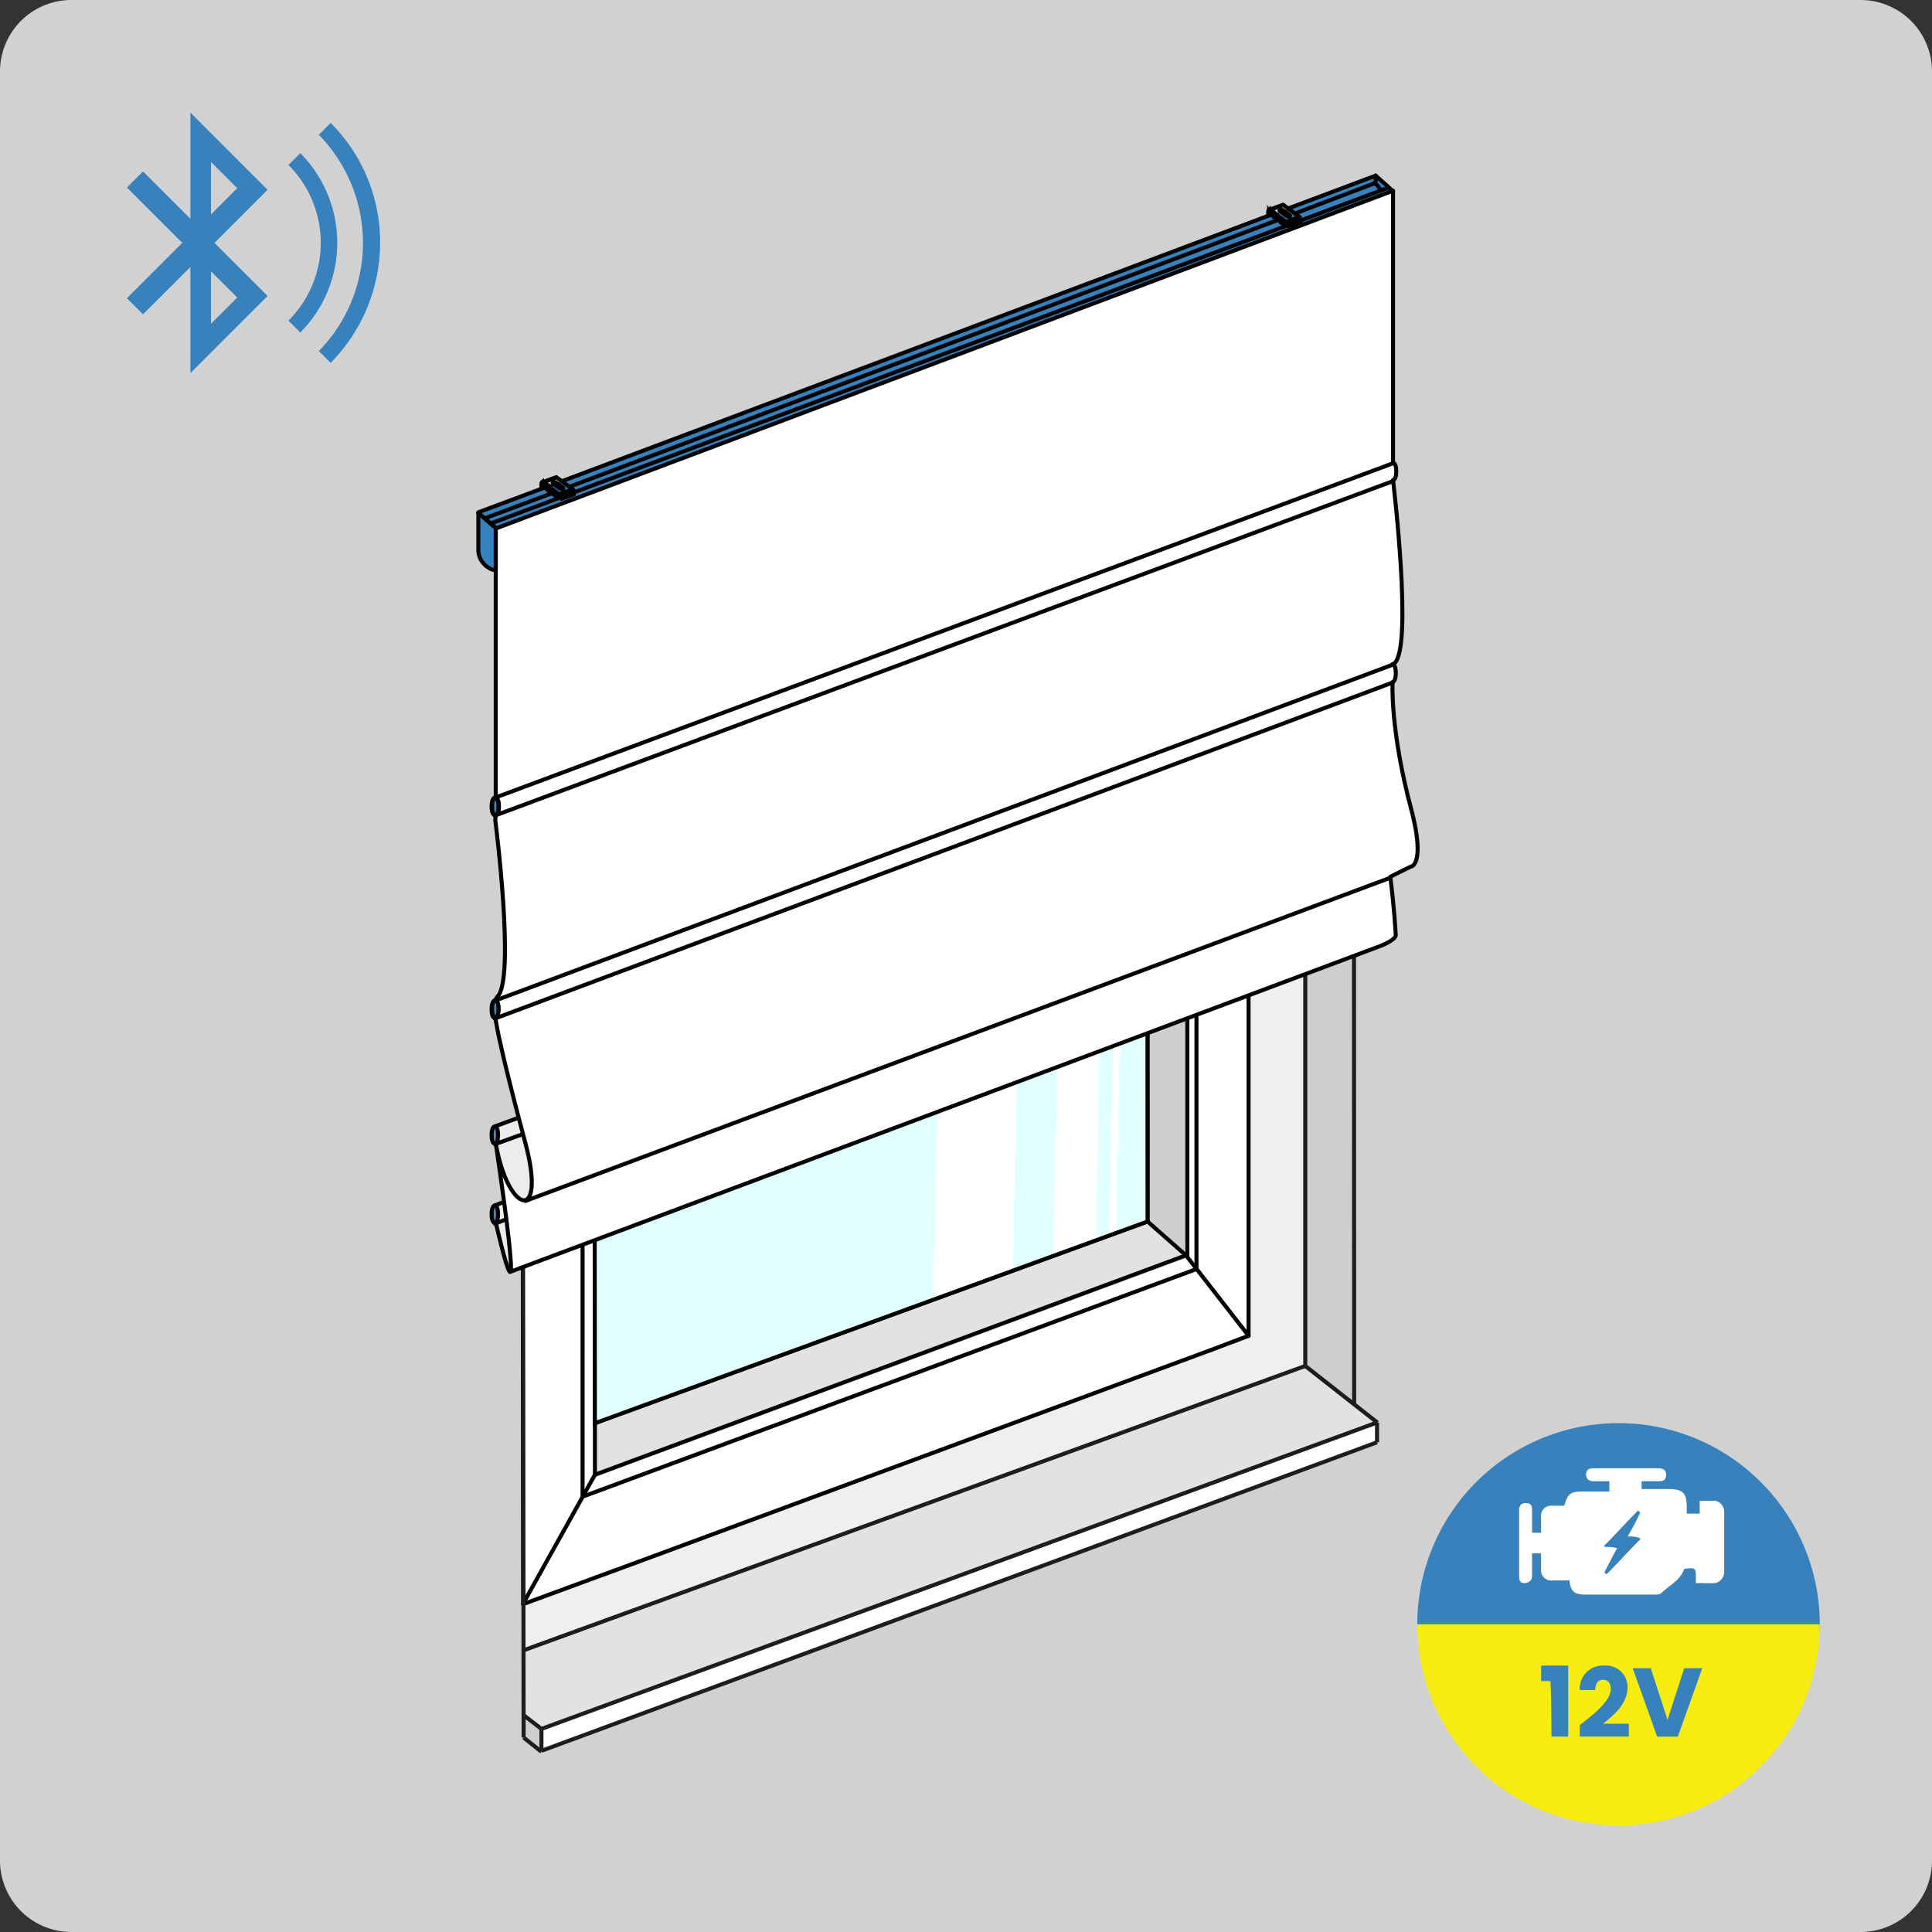 <svg xmlns="http://www.w3.org/2000/svg" xmlns:xlink="http://www.w3.org/1999/xlink" width="240" height="240" viewBox="0 0 240 240">
  <rect x="0" y="0" width="240" height="240" fill="#333333" stroke="none"/>
  <defs>
    <clipPath id="clip-path">
      <rect id="Rechteck_20300" data-name="Rechteck 20300" width="240" height="240" transform="translate(473 3359)" fill="#fff" stroke="#707070" stroke-width="1"/>
    </clipPath>
    <linearGradient id="linear-gradient" x1="33.921" y1="-7.866" x2="33.478" y2="-7.211" gradientUnits="objectBoundingBox">
      <stop offset="0" stop-color="#d6ffff"/>
      <stop offset="0.517" stop-color="#fff"/>
      <stop offset="1" stop-color="#e1ffff"/>
    </linearGradient>
    <clipPath id="clip-path-2">
      <path id="Pfad_49455" data-name="Pfad 49455" d="M142.555,151.74,73.9,176.8,73.79,74.684,142.5,49.87Z"/>
    </clipPath>
    <clipPath id="clip-path-3">
      <path id="Pfad_49452" data-name="Pfad 49452" d="M131.8,116.379l5.085-3.543-.722,41.45-5.445,4.1Z"/>
    </clipPath>
    <linearGradient id="linear-gradient-2" x1="-28.936" y1="-6.551" x2="-28.934" y2="-6.551" gradientUnits="objectBoundingBox">
      <stop offset="0" stop-color="#d6ffff"/>
      <stop offset="1" stop-color="#fff"/>
    </linearGradient>
    <clipPath id="clip-path-4">
      <path id="Pfad_49453" data-name="Pfad 49453" d="M116.758,126.717l9.749-6.707-.722,41.45-10.109,7.267Z"/>
    </clipPath>
    <linearGradient id="linear-gradient-3" x1="-23.806" y1="-6.262" x2="-23.805" y2="-6.262" xlink:href="#linear-gradient-2"/>
    <clipPath id="clip-path-5">
      <path id="Pfad_49454" data-name="Pfad 49454" d="M139.46,111.13l-.794,41.716-.889.652.885-41.846Z"/>
    </clipPath>
    <linearGradient id="linear-gradient-4" x1="-35.759" y1="-7.016" x2="-35.756" y2="-7.016" gradientUnits="objectBoundingBox">
      <stop offset="0" stop-color="#d6ffff"/>
      <stop offset="0.517" stop-color="#fff"/>
      <stop offset="1" stop-color="#fff"/>
    </linearGradient>
    <clipPath id="clip-path-6">
      <rect id="Rechteck_20341" data-name="Rechteck 20341" width="40.02" height="37.638" transform="translate(0 0)" fill="none"/>
    </clipPath>
  </defs>
  <g id="Gruppe_23777" data-name="Gruppe 23777" transform="translate(-473 -3359)">
    <g id="Gruppe_maskieren_5770" data-name="Gruppe maskieren 5770" clip-path="url(#clip-path)">
      <g id="Modell_raffrollo_classic_motor" transform="translate(473 3359)">
        <g id="Ebene_3">
          <path id="Pfad_49435" data-name="Pfad 49435" d="M231.123,240H8.877A8.878,8.878,0,0,1,0,231.123V8.877A8.877,8.877,0,0,1,8.877,0H231.122A8.878,8.878,0,0,1,240,8.877V231.122A8.878,8.878,0,0,1,231.123,240Z" fill="#d1d1d1"/>
        </g>
        <g id="Ebene_2">
          <path id="Pfad_49436" data-name="Pfad 49436" d="M59.424,63.64,170.89,21.881l2.158,1.874L61.582,65.718v5.111s-1.649-.017-2.212-2.226Z" fill="#3781bd"/>
          <path id="Pfad_49437" data-name="Pfad 49437" d="M73.932,183.47l73.5-27.223V126.612l7.917-2.78-.317,42.4L65.027,199.521l-.113-42.145,9.018-3.313Z" fill="#fff"/>
          <path id="Pfad_49438" data-name="Pfad 49438" d="M142.555,151.74l4.88,4.507-73.5,27.223L73.9,176.8Z" fill="#e2e2e2"/>
          <path id="Pfad_49439" data-name="Pfad 49439" d="M65.027,199.521l90.008-33.293V123.973l7.033-2.726v48.725L65.141,205.228Z" fill="#efefef"/>
          <path id="Pfad_49440" data-name="Pfad 49440" d="M162.068,169.972l6.012,4.748V119.032l-6.012,2.215Z" fill="#cecece"/>
          <path id="Pfad_49441" data-name="Pfad 49441" d="M65.084,213.44v2.641l2.212,1.645V215Z" fill="#cecece"/>
          <path id="Pfad_49442" data-name="Pfad 49442" d="M67.3,217.726l103.676-38.283V177L67.3,215Z" fill="#fff"/>
          <path id="Pfad_49443" data-name="Pfad 49443" d="M65.141,205.228l-.057,8.212L67.3,215l103.676-38-8.9-7.032Z" fill="#e2e2e2"/>
          <path id="Pfad_49444" data-name="Pfad 49444" d="M142.555,151.74l4.88,4.507V126.7l-4.893,1.651Z" fill="#cecece"/>
        </g>
        <g id="Ebene_1">
          <g id="Gruppe_23776" data-name="Gruppe 23776">
            <g id="Gruppe_23751" data-name="Gruppe 23751">
              <path id="Pfad_49445" data-name="Pfad 49445" d="M68.169,128.856v-1.363a1.339,1.339,0,0,0-.4-1.136c-.227-.227-.511-.852-.965-.681a7.683,7.683,0,0,0-2.215.681c-1.192.511-1.136,1.136-1.136,1.59V133a1.731,1.731,0,0,0,.738,1.59l.17.17a.838.838,0,0,0,1.022.17c.454-.114,1.76-.568,1.76-.568" fill="#fff" stroke="#181717" stroke-linecap="round" stroke-linejoin="round" stroke-width="0.5"/>
              <path id="Pfad_49446" data-name="Pfad 49446" d="M68,126.7a.867.867,0,0,0-.681-.227c-.4.057-1.7.568-2.215.681a1.312,1.312,0,0,0-1.022,1.306v5.565c0,.568.227.738.227.738" fill="none" stroke="#181717" stroke-linecap="round" stroke-linejoin="round" stroke-width="0.5"/>
              <line id="Linie_17323" data-name="Linie 17323" x2="0.568" y2="0.625" transform="translate(64.194 126.698)" fill="none" stroke="#181717" stroke-linecap="round" stroke-linejoin="round" stroke-width="0.5"/>
              <line id="Linie_17324" data-name="Linie 17324" x2="0.625" y2="0.681" transform="translate(63.456 127.55)" fill="none" stroke="#181717" stroke-linecap="round" stroke-linejoin="round" stroke-width="0.5"/>
              <path id="Pfad_49447" data-name="Pfad 49447" d="M65.1,131.979s.057-1.306.057-2.612,1.476-1.931,1.987-1.59.909.568,1.76,2.555a16.846,16.846,0,0,1,1.079,7.1,39.726,39.726,0,0,1-.227,4.372c-.284,1.987-.4,2.782-1.079,3.01-.625.227-1.987.738-1.76-.341a30.55,30.55,0,0,0,.568-6.587c-.057-2.9-.17-4.145-.511-4.429C66.579,133.228,65.159,132.433,65.1,131.979Z" fill="#fff" stroke="#181717" stroke-linecap="round" stroke-linejoin="round" stroke-width="0.5"/>
              <path id="Pfad_49448" data-name="Pfad 49448" d="M68.964,130.5s-.681-.909-1.306-.114c-.341.511-.114,1.363.057,3.918a43.246,43.246,0,0,1,0,6.644,12.03,12.03,0,0,1-.852,3.748" fill="none" stroke="#181717" stroke-linecap="round" stroke-linejoin="round" stroke-width="0.5"/>
            </g>
            <line id="Linie_17325" data-name="Linie 17325" x2="2.214" y2="1.704" transform="translate(65.046 213.066)" fill="none" stroke="#1d1d1b" stroke-width="0.5"/>
            <line id="Linie_17326" data-name="Linie 17326" x2="2.214" y2="1.761" transform="translate(65.046 215.848)" fill="none" stroke="#1d1d1b" stroke-width="0.5"/>
            <line id="Linie_17327" data-name="Linie 17327" y2="2.725" transform="translate(67.26 214.77)" fill="none" stroke="#1d1d1b" stroke-width="0.5"/>
            <g id="Gruppe_23761" data-name="Gruppe 23761">
              <g id="Gruppe_23752" data-name="Gruppe 23752">
                <line id="Linie_17328" data-name="Linie 17328" x2="9.029" y2="8.745" transform="translate(64.875 88.994)" fill="none" stroke="#020202" stroke-linecap="round" stroke-linejoin="round" stroke-width="0.5"/>
                <line id="Linie_17329" data-name="Linie 17329" x1="10.391" y2="3.861" transform="translate(64.989 85.133)" fill="none" stroke="#020202" stroke-linecap="round" stroke-linejoin="round" stroke-width="0.5"/>
                <line id="Linie_17330" data-name="Linie 17330" x1="73.137" y2="26.915" transform="translate(75.38 58.217)" fill="none" stroke="#020202" stroke-linecap="round" stroke-linejoin="round" stroke-width="0.5"/>
                <line id="Linie_17331" data-name="Linie 17331" x1="76.26" y2="28.108" transform="translate(72.37 68.154)" fill="none" stroke="#020202" stroke-linecap="round" stroke-linejoin="round" stroke-width="0.5"/>
                <line id="Linie_17332" data-name="Linie 17332" x1="73.591" y2="27.199" transform="translate(73.904 70.539)" fill="none" stroke="#020202" stroke-linecap="round" stroke-linejoin="round" stroke-width="0.5"/>
                <path id="Pfad_49449" data-name="Pfad 49449" d="M147.382,57.252l6.473-2.328,1.249.909-6.587,2.385" fill="none" stroke="#020202" stroke-linecap="round" stroke-linejoin="round" stroke-width="0.5"/>
                <line id="Linie_17333" data-name="Linie 17333" y1="29.641" x2="82.507" transform="translate(64.875 57.252)" fill="none" stroke="#020202" stroke-linecap="round" stroke-linejoin="round" stroke-width="0.5"/>
                <line id="Linie_17334" data-name="Linie 17334" x2="0.114" y2="110.274" transform="translate(64.875 88.994)" fill="none" stroke="#020202" stroke-linecap="round" stroke-linejoin="round" stroke-width="0.5"/>
                <line id="Linie_17335" data-name="Linie 17335" y1="15.899" x2="8.858" transform="translate(65.046 183.198)" fill="none" stroke="#020202" stroke-linecap="round" stroke-linejoin="round" stroke-width="0.5"/>
                <line id="Linie_17336" data-name="Linie 17336" y2="85.459" transform="translate(73.904 97.739)" fill="none" stroke="#020202" stroke-linecap="round" stroke-linejoin="round" stroke-width="0.5"/>
                <line id="Linie_17337" data-name="Linie 17337" y2="89.662" transform="translate(72.37 96.262)" fill="none" stroke="#020202" stroke-linecap="round" stroke-linejoin="round" stroke-width="0.5"/>
                <line id="Linie_17338" data-name="Linie 17338" y1="1.76" x2="4.656" transform="translate(150.448 165.936)" fill="none" stroke="#020202" stroke-linecap="round" stroke-linejoin="round" stroke-width="0.5"/>
                <line id="Linie_17339" data-name="Linie 17339" y1="26.291" x2="71.093" transform="translate(79.355 167.696)" fill="none" stroke="#020202" stroke-linecap="round" stroke-linejoin="round" stroke-width="0.5"/>
                <line id="Linie_17340" data-name="Linie 17340" y1="5.281" x2="14.366" transform="translate(64.989 193.987)" fill="none" stroke="#020202" stroke-linecap="round" stroke-linejoin="round" stroke-width="0.5"/>
                <line id="Linie_17341" data-name="Linie 17341" y1="24.985" x2="68.538" transform="translate(74.017 151.74)" fill="none" stroke="#020202" stroke-linecap="round" stroke-linejoin="round" stroke-width="0.5"/>
                <line id="Linie_17342" data-name="Linie 17342" y1="27.256" x2="73.421" transform="translate(73.904 155.942)" fill="none" stroke="#020202" stroke-linecap="round" stroke-linejoin="round" stroke-width="0.5"/>
                <line id="Linie_17343" data-name="Linie 17343" y1="28.279" x2="76.26" transform="translate(72.37 157.645)" fill="none" stroke="#020202" stroke-linecap="round" stroke-linejoin="round" stroke-width="0.5"/>
                <path id="Pfad_49450" data-name="Pfad 49450" d="M155.1,165.936V55.832l-7.609,14.707" fill="none" stroke="#020202" stroke-linecap="round" stroke-linejoin="round" stroke-width="0.5"/>
                <line id="Linie_17344" data-name="Linie 17344" x2="4.77" y2="4.202" transform="translate(142.555 151.74)" fill="none" stroke="#020202" stroke-linecap="round" stroke-linejoin="round" stroke-width="0.5"/>
                <line id="Linie_17345" data-name="Linie 17345" y2="79.384" transform="translate(142.555 72.356)" fill="none" stroke="#020202" stroke-linecap="round" stroke-linejoin="round" stroke-width="0.5"/>
                <line id="Linie_17346" data-name="Linie 17346" y1="32.594" transform="translate(148.631 68.154)" fill="none" stroke="#020202" stroke-linecap="round" stroke-linejoin="round" stroke-width="0.5"/>
                <line id="Linie_17347" data-name="Linie 17347" y1="85.403" transform="translate(147.495 70.539)" fill="none" stroke="#020202" stroke-linecap="round" stroke-linejoin="round" stroke-width="0.5"/>
                <line id="Linie_17348" data-name="Linie 17348" y1="56.897" transform="translate(148.631 100.748)" fill="none" stroke="#020202" stroke-linecap="round" stroke-linejoin="round" stroke-width="0.5"/>
                <line id="Linie_17349" data-name="Linie 17349" x1="7.779" y1="9.994" transform="translate(147.325 155.942)" fill="none" stroke="#020202" stroke-linecap="round" stroke-linejoin="round" stroke-width="0.5"/>
              </g>
              <g id="Gruppe_23760" data-name="Gruppe 23760">
                <path id="Pfad_49451" data-name="Pfad 49451" d="M142.555,151.74,73.9,176.8,73.79,74.684,142.5,49.87Z" fill="url(#linear-gradient)"/>
                <g id="Gruppe_23759" data-name="Gruppe 23759" clip-path="url(#clip-path-2)">
                  <g id="Gruppe_23754" data-name="Gruppe 23754">
                    <g id="Gruppe_23753" data-name="Gruppe 23753" clip-path="url(#clip-path-3)">
                      <path id="Rechteck_18033_00000040535041741187476340000011124929386754078902_" d="M120.078,117.174l16.806-4.338,10.639,41.215-16.806,4.338Z" fill="url(#linear-gradient-2)"/>
                    </g>
                  </g>
                  <g id="Gruppe_23756" data-name="Gruppe 23756">
                    <g id="Gruppe_23755" data-name="Gruppe 23755" clip-path="url(#clip-path-4)">
                      <path id="Rechteck_18034_00000122715761648227667550000017390443400378430853_" d="M104.563,125.674l21.944-5.664,11.114,43.053-21.945,5.664Z" fill="url(#linear-gradient-3)"/>
                    </g>
                  </g>
                  <g id="Gruppe_23758" data-name="Gruppe 23758">
                    <g id="Gruppe_23757" data-name="Gruppe 23757" clip-path="url(#clip-path-5)">
                      <path id="Rechteck_18035_00000005976550627444165890000013546818617515052470_" d="M127.628,114.184l11.832-3.054,10.148,39.314L137.777,153.5Z" fill="url(#linear-gradient-4)"/>
                    </g>
                  </g>
                </g>
                <path id="Pfad_49456" data-name="Pfad 49456" d="M142.555,151.74,73.9,176.8,73.79,74.684,142.5,49.87Z" fill="none" stroke="#000" stroke-width="0.5"/>
              </g>
              <line id="Linie_17350" data-name="Linie 17350" y1="35.32" x2="97.1" transform="translate(65.046 169.683)" fill="none" stroke="#1d1d1b" stroke-width="0.5"/>
              <line id="Linie_17351" data-name="Linie 17351" y1="38.329" x2="103.8" transform="translate(67.26 179.166)" fill="none" stroke="#1d1d1b" stroke-width="0.5"/>
              <line id="Linie_17352" data-name="Linie 17352" y1="38.045" x2="103.744" transform="translate(67.26 176.725)" fill="none" stroke="#1d1d1b" stroke-width="0.5"/>
              <line id="Linie_17353" data-name="Linie 17353" x2="8.972" y2="7.042" transform="translate(162.145 169.683)" fill="none" stroke="#1d1d1b" stroke-width="0.5"/>
              <line id="Linie_17354" data-name="Linie 17354" x2="0.17" y2="135.826" transform="translate(64.875 80.022)" fill="none" stroke="#1d1d1b" stroke-width="0.5"/>
              <line id="Linie_17355" data-name="Linie 17355" y2="125.946" transform="translate(162.145 43.737)" fill="none" stroke="#1d1d1b" stroke-width="0.5"/>
              <line id="Linie_17356" data-name="Linie 17356" x1="0.057" y1="132.987" transform="translate(168.164 41.466)" fill="none" stroke="#1d1d1b" stroke-width="0.5"/>
              <line id="Linie_17357" data-name="Linie 17357" y2="2.441" transform="translate(171.06 176.725)" fill="none" stroke="#1d1d1b" stroke-width="0.5"/>
            </g>
            <path id="Pfad_49457" data-name="Pfad 49457" d="M61.468,151.967l1.249-.625s.738,7.041.568,6.814C63.058,157.872,61.468,151.967,61.468,151.967Z" fill="#ececed"/>
            <path id="Pfad_49458" data-name="Pfad 49458" d="M61.638,139.929l2.612-1.022.454,1.59s2.215,7.609.511,8.688c-2.442.909-3.8-7.041-3.8-7.041a1.6,1.6,0,0,0,0-2.215" fill="#ececed"/>
            <path id="Pfad_49459" data-name="Pfad 49459" d="M61.468,149.752a7.936,7.936,0,0,1,.4,1.079c.114.454-.4,1.079-.4,1.079l1.42-.454-.4-2.158Z" fill="#ececed"/>
            <path id="Pfad_49460" data-name="Pfad 49460" d="M61.582,151.853c4.259,18.228,0-9.824,0-9.824,1.533,8.858,6.36,9.994,3.691,0S61.922,128.572,61.809,128s-.284-1.59-.284-1.59.4,0,.4-1.079-.4-1.079-.4-1.079l.227-.4c2.328-2.044-.227-21.975-.227-21.975l.057-.625s.4,0,.4-1.079-.4-1.079-.4-1.079V65.656L173.048,23.693V57.479h0s.4,0,.4,1.079-.4,1.079-.4,1.079,2.5,20.726.17,22.77l-.227.114s.4,0,.4,1.079-.4,1.136-.4,1.136-.341,5.849,2.328,15.843c1.249,4.713.852,6.928-.114,7.1,0,0-2.215,1.079-2.5,1.249.511,3.861.681,7.268.681,7.268-.114.625-1.76,1.249-1.874,1.306L63.4,157.986" fill="#fff" stroke="#020303" stroke-linecap="round" stroke-linejoin="round" stroke-width="0.5"/>
            <path id="Pfad_49461" data-name="Pfad 49461" d="M61.468,99.1s-.4,0-.4,1.079.4,1.079.4,1.079" fill="none" stroke="#020303" stroke-linecap="round" stroke-linejoin="round" stroke-width="0.5"/>
            <path id="Pfad_49462" data-name="Pfad 49462" d="M61.468,124.313s-.4,0-.4,1.079.4,1.079.4,1.079" fill="none" stroke="#020303" stroke-linecap="round" stroke-linejoin="round" stroke-width="0.5"/>
            <g id="Gruppe_23762" data-name="Gruppe 23762">
              <path id="Pfad_49463" data-name="Pfad 49463" d="M61.468,139.929s.4,0,.4,1.079-.4,1.079-.4,1.079" fill="#3781bd" stroke="#020303" stroke-linecap="round" stroke-linejoin="round" stroke-width="0.5"/>
              <path id="Pfad_49464" data-name="Pfad 49464" d="M61.468,139.929s-.4,0-.4,1.079.4,1.079.4,1.079" fill="#3781bd" stroke="#020303" stroke-linecap="round" stroke-linejoin="round" stroke-width="0.5"/>
            </g>
            <g id="Gruppe_23763" data-name="Gruppe 23763">
              <path id="Pfad_49465" data-name="Pfad 49465" d="M61.525,124.257s.4,0,.4,1.079-.4,1.079-.4,1.079" fill="#3781bd" stroke="#020303" stroke-linecap="round" stroke-linejoin="round" stroke-width="0.5"/>
              <path id="Pfad_49466" data-name="Pfad 49466" d="M61.525,124.257s-.4,0-.4,1.079.4,1.079.4,1.079" fill="#3781bd" stroke="#020303" stroke-linecap="round" stroke-linejoin="round" stroke-width="0.5"/>
            </g>
            <g id="Gruppe_23764" data-name="Gruppe 23764">
              <path id="Pfad_49467" data-name="Pfad 49467" d="M61.525,99.1s.4,0,.4,1.079-.4,1.079-.4,1.079" fill="#3781bd" stroke="#020303" stroke-linecap="round" stroke-linejoin="round" stroke-width="0.5"/>
              <path id="Pfad_49468" data-name="Pfad 49468" d="M61.525,99.1s-.4,0-.4,1.079.4,1.079.4,1.079" fill="#3781bd" stroke="#020303" stroke-linecap="round" stroke-linejoin="round" stroke-width="0.5"/>
            </g>
            <g id="Gruppe_23765" data-name="Gruppe 23765">
              <path id="Pfad_49469" data-name="Pfad 49469" d="M61.468,149.752s.4,0,.4,1.079-.4,1.079-.4,1.079" fill="#3781bd" stroke="#020303" stroke-linecap="round" stroke-linejoin="round" stroke-width="0.5"/>
              <path id="Pfad_49470" data-name="Pfad 49470" d="M61.468,149.752s-.4,0-.4,1.079.4,1.079.4,1.079" fill="#3781bd" stroke="#020303" stroke-linecap="round" stroke-linejoin="round" stroke-width="0.5"/>
            </g>
            <line id="Linie_17358" data-name="Linie 17358" y1="41.509" x2="111.466" transform="translate(61.468 57.593)" fill="none" stroke="#020303" stroke-linecap="round" stroke-linejoin="round" stroke-width="0.5"/>
            <line id="Linie_17359" data-name="Linie 17359" y1="4.088" x2="10.902" transform="translate(159.988 21.819)" fill="none" stroke="#020303" stroke-linecap="round" stroke-linejoin="round" stroke-width="0.5"/>
            <line id="Linie_17360" data-name="Linie 17360" y1="33.048" x2="87.958" transform="translate(69.872 26.702)" fill="none" stroke="#020303" stroke-linecap="round" stroke-linejoin="round" stroke-width="0.5"/>
            <line id="Linie_17361" data-name="Linie 17361" y1="3.151" x2="8.461" transform="translate(59.424 60.488)" fill="none" stroke="#020303" stroke-linecap="round" stroke-linejoin="round" stroke-width="0.5"/>
            <line id="Linie_17362" data-name="Linie 17362" y1="41.509" x2="111.466" transform="translate(61.468 59.807)" fill="none" stroke="#020303" stroke-linecap="round" stroke-linejoin="round" stroke-width="0.5"/>
            <line id="Linie_17363" data-name="Linie 17363" y1="41.736" x2="111.523" transform="translate(61.468 84.792)" fill="none" stroke="#020303" stroke-linecap="round" stroke-linejoin="round" stroke-width="0.5"/>
            <line id="Linie_17364" data-name="Linie 17364" y1="40.146" x2="107.434" transform="translate(65.273 109.039)" fill="none" stroke="#020303" stroke-linecap="round" stroke-linejoin="round" stroke-width="0.5"/>
            <line id="Linie_17365" data-name="Linie 17365" y1="0.511" x2="1.306" transform="translate(61.468 151.513)" fill="none" stroke="#020303" stroke-linecap="round" stroke-linejoin="round" stroke-width="0.5"/>
            <line id="Linie_17366" data-name="Linie 17366" y1="0.397" x2="1.022" transform="translate(61.468 149.355)" fill="none" stroke="#020303" stroke-linecap="round" stroke-linejoin="round" stroke-width="0.5"/>
            <line id="Linie_17367" data-name="Linie 17367" x2="2.158" y2="1.931" transform="translate(170.89 21.819)" fill="none" stroke="#020303" stroke-linecap="round" stroke-linejoin="round" stroke-width="0.5"/>
            <line id="Linie_17368" data-name="Linie 17368" y1="1.022" x2="2.782" transform="translate(61.468 138.907)" fill="none" stroke="#000" stroke-width="0.5"/>
            <line id="Linie_17369" data-name="Linie 17369" y1="1.192" x2="3.293" transform="translate(61.468 140.951)" fill="none" stroke="#000" stroke-width="0.5"/>
            <g id="Gruppe_23766" data-name="Gruppe 23766">
              <path id="Pfad_49471" data-name="Pfad 49471" d="M59.424,68.5v-4.77L61.582,65.6V70.71s-.227.341-1.192-.4a2.639,2.639,0,0,1-.965-1.817" fill="#3781bd" stroke="#020303" stroke-linecap="round" stroke-linejoin="round" stroke-width="0.5"/>
            </g>
            <line id="Linie_17370" data-name="Linie 17370" y1="41.736" x2="111.523" transform="translate(61.468 82.577)" fill="none" stroke="#020303" stroke-linecap="round" stroke-linejoin="round" stroke-width="0.5"/>
            <g id="Gruppe_23767" data-name="Gruppe 23767">
              <line id="Linie_17371" data-name="Linie 17371" y1="3.691" x2="9.71" transform="translate(160.839 22.841)" fill="none" stroke="#020303" stroke-linecap="round" stroke-linejoin="round" stroke-width="0.5"/>
              <line id="Linie_17372" data-name="Linie 17372" y1="33.105" x2="87.901" transform="translate(70.837 27.327)" fill="none" stroke="#020303" stroke-linecap="round" stroke-linejoin="round" stroke-width="0.5"/>
              <line id="Linie_17373" data-name="Linie 17373" y1="3.123" x2="8.347" transform="translate(60.332 61.227)" fill="none" stroke="#020303" stroke-linecap="round" stroke-linejoin="round" stroke-width="0.5"/>
              <line id="Linie_17374" data-name="Linie 17374" y1="41.679" x2="111.409" transform="translate(60.957 23.352)" fill="none" stroke="#020303" stroke-linecap="round" stroke-linejoin="round" stroke-width="0.5"/>
              <path id="Pfad_49472" data-name="Pfad 49472" d="M170.549,22.841s.114-.227.511.17a1.949,1.949,0,0,1,.454.681" fill="none" stroke="#020303" stroke-linecap="round" stroke-linejoin="round" stroke-width="0.5"/>
            </g>
            <line id="Linie_17375" data-name="Linie 17375" y2="1.022" transform="translate(170.89 21.819)" fill="none" stroke="#020303" stroke-linecap="round" stroke-linejoin="round" stroke-width="0.5"/>
            <line id="Linie_17376" data-name="Linie 17376" x2="2.158" y2="1.817" transform="translate(59.424 63.725)" fill="none" stroke="#020303" stroke-linecap="round" stroke-linejoin="round" stroke-width="0.5"/>
            <g id="Gruppe_23771" data-name="Gruppe 23771">
              <path id="Pfad_49473" data-name="Pfad 49473" d="M71.121,60.772s.114.057.114.114" fill="none" stroke="#000" stroke-width="0.5"/>
              <path id="Pfad_49474" data-name="Pfad 49474" d="M71.235,60.886s.114.341.227.341" fill="none" stroke="#000" stroke-width="0.5"/>
              <g id="Gruppe_23770" data-name="Gruppe 23770">
                <line id="Linie_17377" data-name="Linie 17377" x2="1.533" y2="1.136" transform="translate(67.771 60.488)" fill="none" stroke="#000" stroke-width="0.5"/>
                <line id="Linie_17378" data-name="Linie 17378" x2="1.59" y2="1.136" transform="translate(67.885 60.261)" fill="none" stroke="#000" stroke-width="0.5"/>
                <line id="Linie_17379" data-name="Linie 17379" x2="0.398" y2="0.284" transform="translate(67.43 60.034)" fill="none" stroke="#000" stroke-width="0.5"/>
                <line id="Linie_17380" data-name="Linie 17380" y1="0.625" x2="1.647" transform="translate(69.702 61.17)" fill="none" stroke="#000" stroke-width="0.5"/>
                <line id="Linie_17381" data-name="Linie 17381" y1="0.625" x2="1.704" transform="translate(69.531 60.943)" fill="none" stroke="#000" stroke-width="0.5"/>
                <line id="Linie_17382" data-name="Linie 17382" y1="0.625" x2="1.704" transform="translate(69.418 60.772)" fill="none" stroke="#000" stroke-width="0.5"/>
                <line id="Linie_17383" data-name="Linie 17383" y1="0.625" x2="1.704" transform="translate(69.758 61.34)" fill="none" stroke="#000" stroke-width="0.5"/>
                <line id="Linie_17384" data-name="Linie 17384" y1="0.625" x2="1.704" transform="translate(69.758 61.227)" fill="none" stroke="#000" stroke-width="0.5"/>
                <path id="Pfad_49475" data-name="Pfad 49475" d="M69.3,61.851h0l.057-.114v-.17c0-.114.057-.114.057-.114V61.34" fill="none" stroke="#000" stroke-width="0.5"/>
                <path id="Pfad_49476" data-name="Pfad 49476" d="M69.418,61.4a.246.246,0,0,0-.114.227v.17l-.057.057" fill="none" stroke="#000" stroke-width="0.5"/>
                <path id="Pfad_49477" data-name="Pfad 49477" d="M69.475,61.4s.114.057.114.114h-.057a.176.176,0,0,0-.057-.114" fill="none" stroke="#000" stroke-width="0.5"/>
                <path id="Pfad_49478" data-name="Pfad 49478" d="M69.588,61.511s.114.341.227.341" fill="none" stroke="#000" stroke-width="0.5"/>
                <path id="Pfad_49479" data-name="Pfad 49479" d="M69.531,61.567s.114.454.284.4" fill="none" stroke="#000" stroke-width="0.5"/>
                <g id="Gruppe_23768" data-name="Gruppe 23768">
                  <path id="Pfad_49480" data-name="Pfad 49480" d="M69.077,59.978h0a.2.2,0,0,0-.114-.057.173.173,0,0,0-.227,0c-.057.057-.114.057-.057.114s.284.227.511.4.4.284.4.284" fill="none" stroke="#000" stroke-width="0.5"/>
                </g>
                <g id="Gruppe_23769" data-name="Gruppe 23769">
                  <path id="Pfad_49481" data-name="Pfad 49481" d="M69.588,60.659a.2.2,0,0,0,.114.057.173.173,0,0,0,.227,0c.057-.057.057-.114,0-.114-.057-.057-.284-.227-.511-.4s-.4-.284-.4-.284" fill="none" stroke="#000" stroke-width="0.5"/>
                </g>
                <path id="Pfad_49482" data-name="Pfad 49482" d="M69.3,61.851l-.511-.4c-.057-.057.057-.057,0-.114s-.681-.4-.681-.4l-.227-.17a.176.176,0,0,1-.057-.114v-.17s0-.284.114-.284l-.511-.284" fill="none" stroke="#000" stroke-width="0.5"/>
                <path id="Pfad_49483" data-name="Pfad 49483" d="M67.658,60.6l-.284-.454a.079.079,0,0,1,0-.114.056.056,0,0,1-.057-.057s-.114.114,0,.17c.057.114.284.454.341.454" fill="none" stroke="#000" stroke-width="0.5"/>
                <path id="Pfad_49484" data-name="Pfad 49484" d="M67.317,60.659V60.2l.057-.057v-.114h0a.056.056,0,0,1,.057-.057v-.114h0c-.114-.057-.114.114-.114.114" fill="none" stroke="#000" stroke-width="0.5"/>
                <path id="Pfad_49485" data-name="Pfad 49485" d="M67.26,60.659v-.568" fill="none" stroke="#000" stroke-width="0.5"/>
                <line id="Linie_17385" data-name="Linie 17385" x2="0.057" transform="translate(69.304 61.624)" fill="none" stroke="#000" stroke-width="0.5"/>
                <line id="Linie_17386" data-name="Linie 17386" y1="0.057" x2="0.114" transform="translate(67.374 60.034)" fill="none" stroke="#000" stroke-width="0.5"/>
                <path id="Pfad_49486" data-name="Pfad 49486" d="M67.43,59.921l1.7-.625,1.987,1.476" fill="none" stroke="#000" stroke-width="0.5"/>
                <path id="Pfad_49487" data-name="Pfad 49487" d="M67.374,59.921l1.7-.625h.057" fill="none" stroke="#000" stroke-width="0.5"/>
                <g id="Ebene_7_00000158000486962551139450000007957247179785116855_">
                  <path id="Pfad_49488" data-name="Pfad 49488" d="M68.68,59.978s.17-.114.284,0a5.733,5.733,0,0,1,.909.738h0l.057.057" fill="none" stroke="#000" stroke-width="0.5"/>
                </g>
              </g>
            </g>
            <g id="Gruppe_23775" data-name="Gruppe 23775">
              <path id="Pfad_49489" data-name="Pfad 49489" d="M161.407,26.929s.114.057.114.114" fill="none" stroke="#000" stroke-width="0.5"/>
              <path id="Pfad_49490" data-name="Pfad 49490" d="M161.521,27.1s.114.341.227.341" fill="none" stroke="#000" stroke-width="0.5"/>
              <g id="Gruppe_23774" data-name="Gruppe 23774">
                <line id="Linie_17387" data-name="Linie 17387" x2="1.533" y2="1.136" transform="translate(158.057 26.646)" fill="none" stroke="#000" stroke-width="0.5"/>
                <line id="Linie_17388" data-name="Linie 17388" x2="1.59" y2="1.136" transform="translate(158.171 26.418)" fill="none" stroke="#000" stroke-width="0.5"/>
                <line id="Linie_17389" data-name="Linie 17389" x2="0.398" y2="0.284" transform="translate(157.716 26.191)" fill="none" stroke="#000" stroke-width="0.5"/>
                <line id="Linie_17390" data-name="Linie 17390" y1="0.625" x2="1.703" transform="translate(159.988 27.327)" fill="none" stroke="#000" stroke-width="0.5"/>
                <line id="Linie_17391" data-name="Linie 17391" y1="0.625" x2="1.704" transform="translate(159.817 27.1)" fill="none" stroke="#000" stroke-width="0.5"/>
                <line id="Linie_17392" data-name="Linie 17392" y1="0.625" x2="1.646" transform="translate(159.761 26.929)" fill="none" stroke="#000" stroke-width="0.5"/>
                <line id="Linie_17393" data-name="Linie 17393" y1="0.625" x2="1.647" transform="translate(160.101 27.497)" fill="none" stroke="#000" stroke-width="0.5"/>
                <line id="Linie_17394" data-name="Linie 17394" y1="0.625" x2="1.647" transform="translate(160.101 27.441)" fill="none" stroke="#000" stroke-width="0.5"/>
                <path id="Pfad_49491" data-name="Pfad 49491" d="M159.59,28.008l.057-.057v-.227c0-.114.057-.114.057-.114v-.057" fill="none" stroke="#000" stroke-width="0.5"/>
                <path id="Pfad_49492" data-name="Pfad 49492" d="M159.761,27.554a.246.246,0,0,0-.114.227v.17l-.057.057" fill="none" stroke="#000" stroke-width="0.5"/>
                <path id="Pfad_49493" data-name="Pfad 49493" d="M159.761,27.554s.114.057.114.114h-.057a.056.056,0,0,0-.057-.057" fill="none" stroke="#000" stroke-width="0.5"/>
                <path id="Pfad_49494" data-name="Pfad 49494" d="M159.874,27.724s.114.341.227.341" fill="none" stroke="#000" stroke-width="0.5"/>
                <path id="Pfad_49495" data-name="Pfad 49495" d="M159.817,27.724s.114.454.284.4" fill="none" stroke="#000" stroke-width="0.5"/>
                <g id="Gruppe_23772" data-name="Gruppe 23772">
                  <path id="Pfad_49496" data-name="Pfad 49496" d="M159.363,26.134h0a.2.2,0,0,0-.114-.057.173.173,0,0,0-.227,0c-.057.057-.114.057-.057.114s.284.227.511.4.4.284.4.284" fill="none" stroke="#000" stroke-width="0.5"/>
                </g>
                <g id="Gruppe_23773" data-name="Gruppe 23773">
                  <path id="Pfad_49497" data-name="Pfad 49497" d="M159.874,26.816a.2.2,0,0,0,.114.057.173.173,0,0,0,.227,0c.057-.057.057-.114,0-.114-.057-.057-.284-.227-.511-.4s-.4-.284-.4-.284" fill="none" stroke="#000" stroke-width="0.5"/>
                </g>
                <path id="Pfad_49498" data-name="Pfad 49498" d="M159.59,28.008l-.511-.4c-.057-.057.057-.057,0-.114a4.235,4.235,0,0,0-.681-.4l-.227-.17a.177.177,0,0,1-.056-.114v-.17s0-.284.114-.284l-.454-.341" fill="none" stroke="#000" stroke-width="0.5"/>
                <path id="Pfad_49499" data-name="Pfad 49499" d="M157.943,26.759l-.284-.454a.079.079,0,0,1,0-.114.056.056,0,0,1-.057-.057s-.114.114,0,.17c.057.114.284.454.284.454" fill="none" stroke="#000" stroke-width="0.5"/>
                <path id="Pfad_49500" data-name="Pfad 49500" d="M157.6,26.816v-.454l.057-.057v-.114h0a.056.056,0,0,1,.057-.057v-.114h0c-.114-.057-.114.114-.114.114" fill="none" stroke="#000" stroke-width="0.5"/>
                <path id="Pfad_49501" data-name="Pfad 49501" d="M157.546,26.873V26.3" fill="none" stroke="#000" stroke-width="0.5"/>
                <line id="Linie_17395" data-name="Linie 17395" x2="0.057" transform="translate(159.59 27.781)" fill="none" stroke="#000" stroke-width="0.5"/>
                <line id="Linie_17396" data-name="Linie 17396" y1="0.057" x2="0.113" transform="translate(157.66 26.191)" fill="none" stroke="#000" stroke-width="0.5"/>
                <path id="Pfad_49502" data-name="Pfad 49502" d="M157.716,26.078l1.7-.625,1.987,1.476" fill="none" stroke="#000" stroke-width="0.5"/>
                <path id="Pfad_49503" data-name="Pfad 49503" d="M157.66,26.078l1.7-.625h.057" fill="none" stroke="#000" stroke-width="0.5"/>
                <g id="Ebene_7_00000172438420148511350430000003480370013734117286_">
                  <path id="Pfad_49504" data-name="Pfad 49504" d="M158.966,26.134s.17-.114.284,0a5.733,5.733,0,0,1,.909.738h0l.057.057" fill="none" stroke="#000" stroke-width="0.5"/>
                </g>
              </g>
            </g>
          </g>
        </g>
      </g>
    </g>
    <g id="ic-motor_rollo" transform="translate(649.059 3535.778)">
      <path id="Pfad_31069" data-name="Pfad 31069" d="M27.74,66.7a25,25,0,1,1,50,0c-.011,13.781-50,13.781-50,0" transform="translate(-27.74 -41.69)" fill="#3781bd"/>
      <path id="Pfad_31070" data-name="Pfad 31070" d="M52.986,55.405a28.612,28.612,0,0,0,1.6-3.04c-.161,0-.161-.161-.322-.161-1.439,1.439-2.728,2.889-4.167,4.329a.158.158,0,0,0,.161.161,4.362,4.362,0,0,1,1.439.161c-.644,1.117-1.117,2.084-1.6,3.04.161,0,.161.161.322.161,1.439-1.439,2.728-2.889,4.167-4.329a.158.158,0,0,0-.161-.161,3.491,3.491,0,0,0-1.439-.161m8.494,5.768V60.69c0-1.439,0-1.439-1.439-1.278-.483,1.439-1.922,2.084-2.889,3.04-.161.161-.644.161-.966.161H47.853c-1.439,0-1.922-.322-2.083-1.762H43.687a1.271,1.271,0,0,1-1.439-1.439V57.489H41.131v2.728c0,.483-.161.806-.805.967-.644,0-.805-.161-.805-.967V52.044a.761.761,0,0,1,.805-.806c.483,0,.805.161.805.806v2.889h1.117V53.01a1.271,1.271,0,0,1,1.439-1.439h1.439c.483-1.6.805-1.762,2.406-1.762h3.2V48.531H48.809c-.644,0-.967-.322-.967-.806,0-.644.322-.806.967-.806H56.82c.483,0,.966.161.966.806s-.322.806-.966.806H54.737V49.5H58.1c1.761,0,2.244.483,2.244,2.245v.806h1.611v-1.6h1.922a1.4,1.4,0,0,1,1.117,1.439v7.368a1.4,1.4,0,0,1-1.278,1.439h-.805c-.945-.021-1.106-.021-1.428-.021" transform="translate(-26.87 -41.302)" fill="#fff"/>
      <g id="Gruppe_13395" data-name="Gruppe 13395" transform="translate(0 24.995)">
        <path id="Pfad_31071" data-name="Pfad 31071" d="M52.74,89.965a25.033,25.033,0,0,1-25-25.005H77.729A25.024,25.024,0,0,1,52.74,89.965" transform="translate(-27.74 -64.96)" fill="#f7ec0f"/>
      </g>
      <g id="Gruppe_13396" data-name="Gruppe 13396" transform="translate(15.389 30.129)">
        <path id="Pfad_31072" data-name="Pfad 31072" d="M57.77,76.475l-2.083-6.412H53.442l3.039,8.5h2.567l3.039-8.5H59.843Zm-10.9,2.084h6.089v-1.6h-3.2c1.439-1.117,3.039-2.567,3.039-4.49a2.659,2.659,0,0,0-2.889-2.728,2.853,2.853,0,0,0-3.039,3.04h1.922c0-.806.322-1.278.966-1.278s.966.483.966,1.117c0,1.439-1.922,3.04-3.845,4.49l-.011,1.45Zm-3.522,0h2.083V69.74H42.07v1.923h1.117C43.348,71.663,43.348,78.558,43.348,78.558Z" transform="translate(-42.07 -69.74)" fill="#3781bd"/>
      </g>
    </g>
    <g id="Gruppe_24298" data-name="Gruppe 24298" transform="translate(491 3374.512)">
      <g id="Gruppe_24300" data-name="Gruppe 24300" transform="translate(-7 -4)" clip-path="url(#clip-path-6)">
        <path id="Pfad_50758" data-name="Pfad 50758" d="M22.184,12.038,12.6,2.453V15.641L6.714,9.757l-2,2,6.875,6.875L4.714,25.508l2,2L12.6,21.624V34.813l9.585-9.585-6.594-6.594ZM15.16,8.585l3.256,3.256L15.16,15.1Zm0,20.1V22.17l3.256,3.256Z" transform="translate(0.051 0.027)" fill="#3781bd"/>
        <path id="Pfad_13450" data-name="Pfad 13450" d="M47.5,41.14l1.475,1.475a21.267,21.267,0,0,0,6.143-14.9,20.921,20.921,0,0,0-6.143-14.9L47.5,14.284a19.189,19.189,0,0,1,0,26.871Z" transform="translate(-18.899 -9.053)" fill="#3781bd"/>
        <g id="Gruppe_4323" data-name="Gruppe 4323" transform="translate(24.832 7.511)">
          <path id="Pfad_13453" data-name="Pfad 13453" d="M42.9,18.875a13.648,13.648,0,0,1,0,19.334l1.475,1.475a15.823,15.823,0,0,0,0-22.283Z" transform="translate(-42.9 -17.401)" fill="#3781bd"/>
        </g>
      </g>
    </g>
  </g>
</svg>
